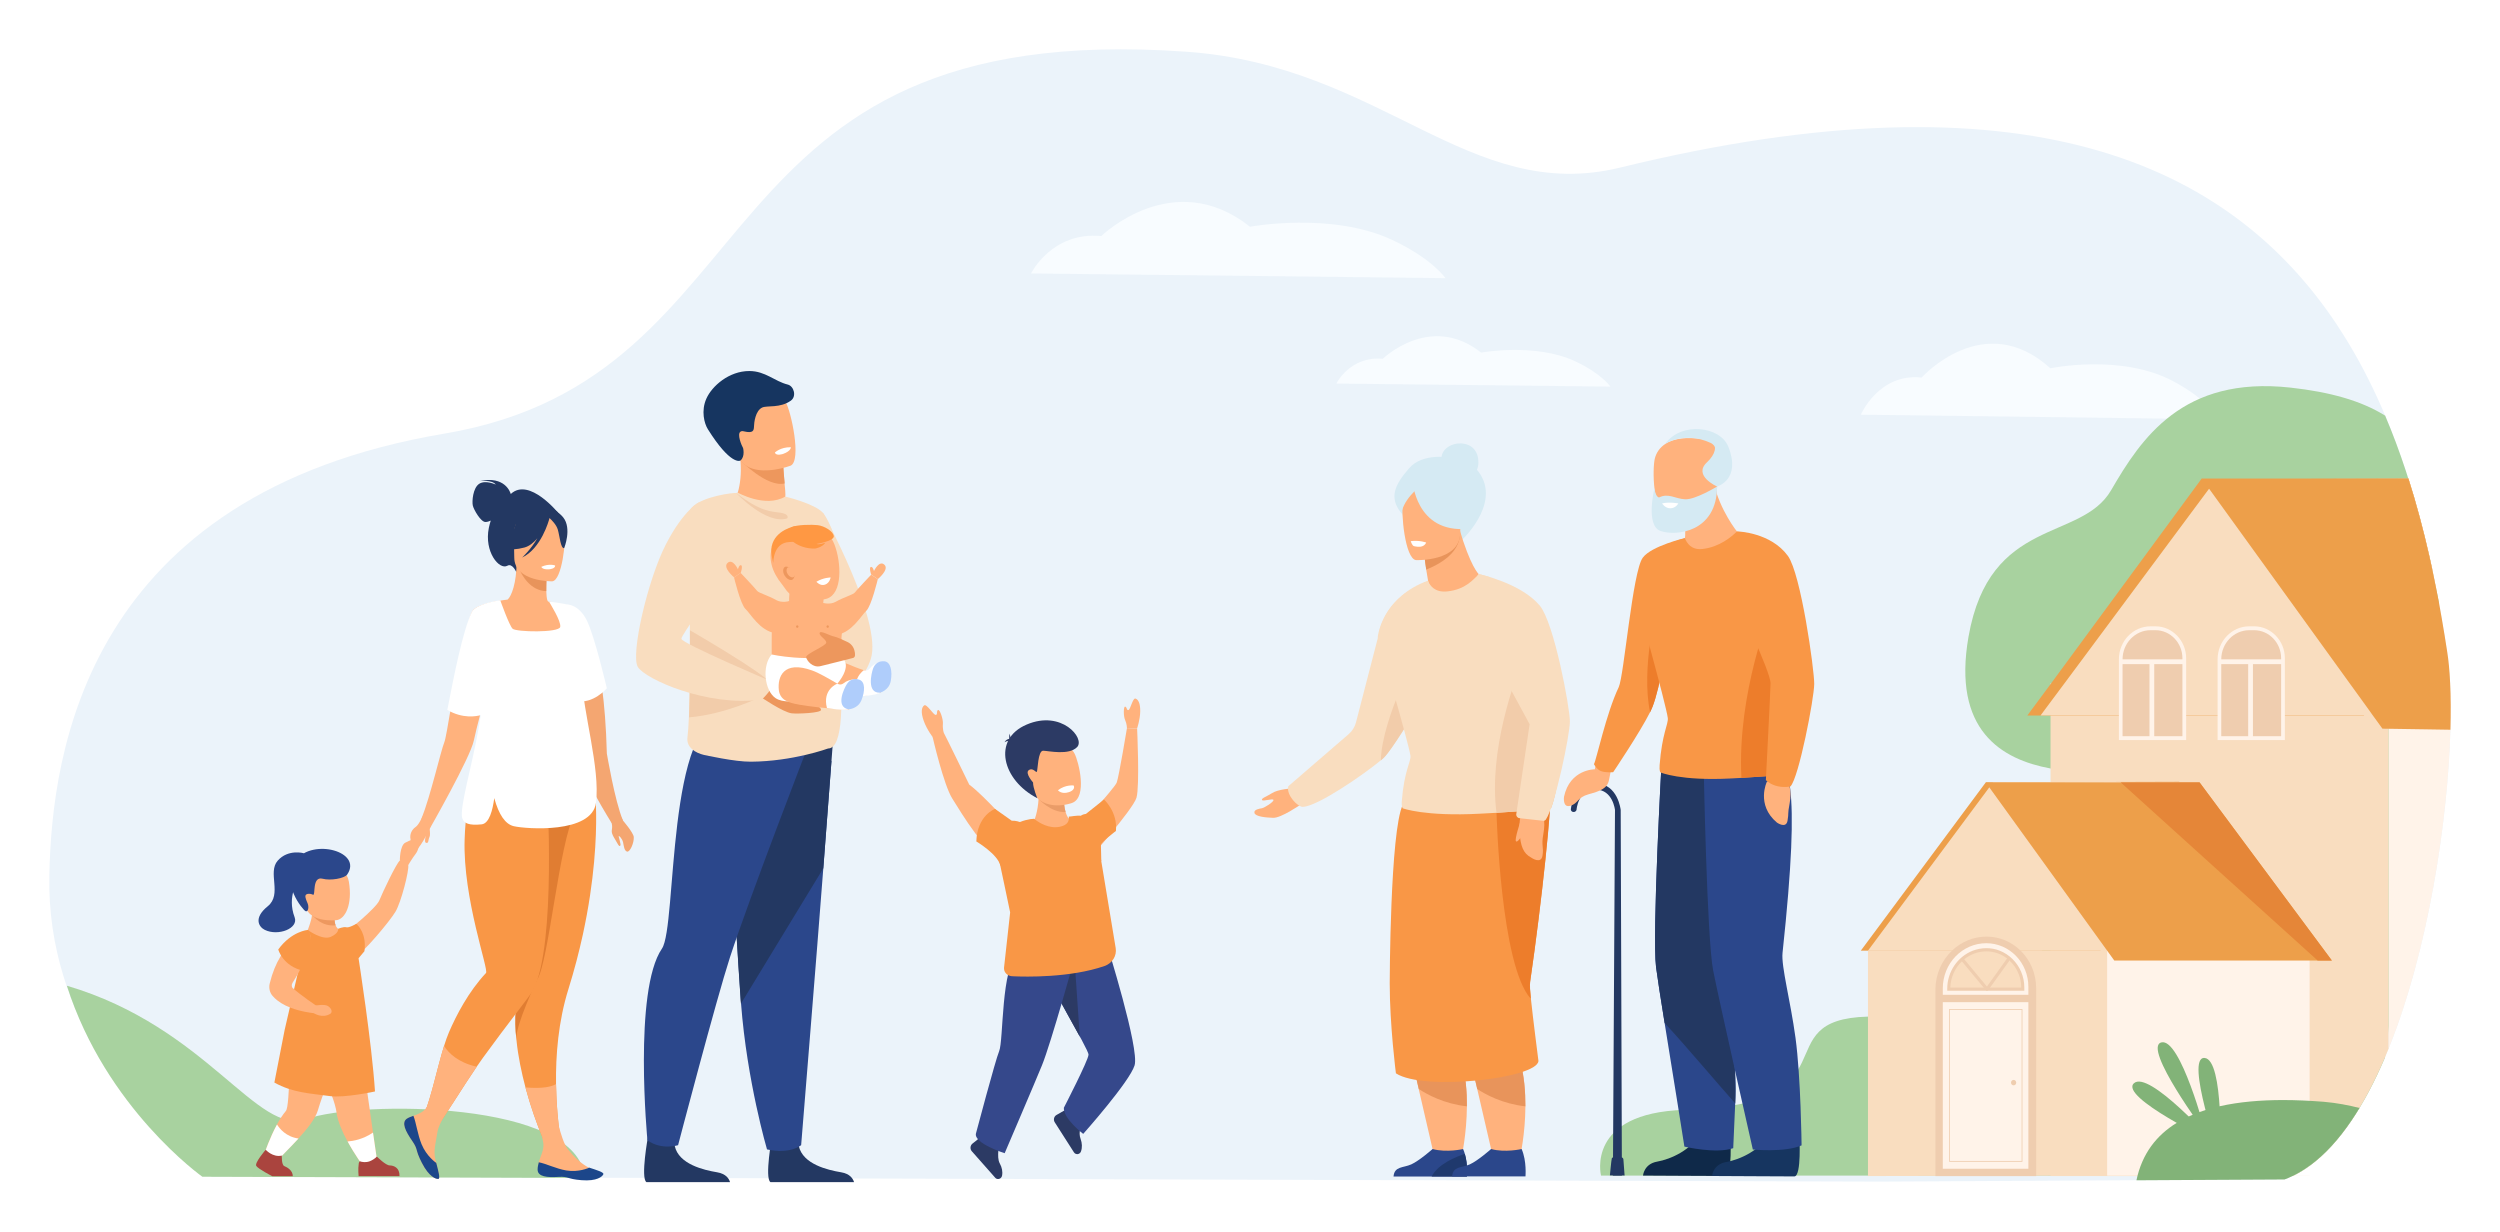 <svg width="203" height="100" viewBox="0 0 203 100" fill="none" xmlns="http://www.w3.org/2000/svg">
<g filter="url(#filter0_d)">
<path d="M198.974 57.257C198.761 64.717 197.156 75.22 193.964 83.129C193.861 83.391 193.752 83.645 193.648 83.893C193.023 85.361 192.34 86.735 191.592 87.962C191.385 88.304 191.172 88.639 190.953 88.961C189.922 90.489 188.787 91.749 187.542 92.654C187.123 92.962 186.691 93.224 186.246 93.445C186.24 93.445 186.233 93.451 186.233 93.451C186.221 93.458 186.214 93.465 186.201 93.465C186.188 93.472 186.169 93.478 186.156 93.485C185.943 93.592 185.724 93.686 185.505 93.766L173.48 93.833L156.458 93.927L152.66 93.947L110.769 93.82L50.418 93.639H50.173L17.115 93.538C17.115 93.538 8.778 87.995 5.399 78.029C5.315 77.774 5.225 77.513 5.148 77.251C4.387 74.771 3.942 72.023 4.007 69.04C4.213 59.107 6.992 38.115 36.091 33.208C63.384 28.604 56.124 -0.68 96.364 2.202C112.245 3.335 119.286 14.609 131.563 11.606C164.401 3.576 181.011 11.204 189.767 24.381L189.825 24.475C190.115 24.917 190.399 25.366 190.676 25.822C191.817 27.706 192.81 29.696 193.681 31.754C194.293 33.202 194.848 34.683 195.344 36.198C195.415 36.419 195.486 36.64 195.557 36.861C195.557 36.868 195.557 36.868 195.563 36.875C196.215 38.926 196.769 41.024 197.253 43.142C197.337 43.504 197.414 43.865 197.491 44.227C197.607 44.764 197.717 45.293 197.82 45.829C197.898 46.218 197.968 46.6 198.046 46.989C198.123 47.398 198.194 47.807 198.265 48.215C198.42 49.114 198.568 50.012 198.703 50.91C198.813 51.634 198.89 52.472 198.942 53.41C199.007 54.556 199.013 55.856 198.974 57.257Z" fill="#EBF3FA"/>
<path d="M151.099 31.673C151.099 31.673 152.557 28.281 156.038 28.657C156.038 28.657 161.093 23.006 166.49 27.906C166.49 27.906 172.222 26.693 176.471 28.958C179.302 30.466 180.237 32.048 180.237 32.048L151.099 31.673Z" fill="#F8FCFF"/>
<path d="M83.72 20.204C83.72 20.204 85.403 16.786 89.427 17.168C89.427 17.168 95.268 11.471 101.497 16.41C101.497 16.41 108.119 15.184 113.019 17.47C116.288 18.991 117.371 20.586 117.371 20.586L83.72 20.204Z" fill="#F8FCFF"/>
<path d="M108.512 29.145C108.512 29.145 109.627 26.887 112.284 27.134C112.284 27.134 116.146 23.368 120.266 26.632C120.266 26.632 124.644 25.821 127.887 27.329C130.047 28.334 130.763 29.393 130.763 29.393L108.512 29.145Z" fill="#F8FCFF"/>
<path d="M47.464 93.651L16.431 93.551C16.431 93.551 8.604 88.008 5.431 78.041C16.87 81.412 20.887 90.3 24.884 88.866C29.14 87.344 47.084 87.338 47.464 93.651Z" fill="#A8D29F"/>
<path d="M198.052 46.988C197.891 48.811 197.672 51.009 197.407 53.429C197.278 54.642 197.137 55.916 196.982 57.229C196.086 65.024 194.906 74.281 193.964 81.479C193.855 82.317 193.752 83.121 193.648 83.899C192.849 85.782 191.946 87.498 190.953 88.973C189.922 90.501 188.787 91.761 187.542 92.666C187.123 92.974 186.691 93.236 186.246 93.457H165.336H157.154H130.002C130.002 93.457 128.732 88.363 136.792 88.121C150.99 87.693 143.053 80.775 151.68 80.548C152.428 80.528 153.305 80.561 154.33 80.648C155.303 80.735 156.245 80.695 157.154 80.541C157.354 80.507 157.554 80.467 157.754 80.427C157.928 80.387 158.102 80.347 158.269 80.3C158.289 80.293 158.315 80.286 158.334 80.279C158.631 80.199 158.927 80.105 159.224 79.998C159.282 79.978 159.346 79.958 159.404 79.931C159.83 79.77 160.249 79.582 160.655 79.375C161.016 79.194 161.364 78.993 161.706 78.778C161.874 78.671 162.048 78.564 162.209 78.45C162.273 78.409 162.338 78.362 162.396 78.322C162.454 78.282 162.519 78.235 162.577 78.195C163.041 77.86 163.486 77.498 163.918 77.116C163.95 77.089 163.982 77.055 164.021 77.022C164.053 76.995 164.085 76.962 164.118 76.935C164.208 76.848 164.305 76.761 164.395 76.674C164.543 76.533 164.691 76.385 164.84 76.238C165.169 75.903 165.491 75.554 165.794 75.199C166.039 74.917 166.271 74.629 166.497 74.341C167.212 73.423 167.851 72.457 168.412 71.486C170.727 67.471 171.707 63.282 170.972 61.539C170.965 61.532 170.965 61.519 170.959 61.512C170.739 61.01 170.372 60.721 169.843 60.715C168.818 60.694 167.657 60.614 166.497 60.4C162.512 59.669 158.514 57.289 159.843 49.702C161.558 39.91 168.979 42.014 171.423 37.805C173.867 33.596 177.226 28.509 185.988 29.474C189.193 29.829 191.746 30.539 193.674 31.753C194.287 33.2 194.841 34.682 195.338 36.196C195.409 36.418 195.48 36.639 195.55 36.86C195.55 36.867 195.55 36.867 195.557 36.873C196.208 38.924 196.763 41.022 197.246 43.14C197.33 43.502 197.407 43.864 197.485 44.226C197.601 44.762 197.71 45.292 197.814 45.828C197.904 46.21 197.975 46.599 198.052 46.988Z" fill="#A8D29F"/>
<path d="M166.503 53.476V93.497H186.15C186.163 93.49 186.182 93.483 186.195 93.477C186.208 93.47 186.214 93.47 186.227 93.463H187.536V93.457H186.24C186.685 93.235 187.117 92.974 187.536 92.666C188.78 91.761 189.915 90.501 190.947 88.973C191.94 87.498 192.836 85.782 193.642 83.899C193.752 83.644 193.855 83.389 193.958 83.135V53.476H166.503Z" fill="#F9DDBF"/>
<path d="M198.974 57.257C198.761 64.716 197.156 75.219 193.964 83.129V53.476H194.255L197.407 53.429L198.948 53.409C199.006 54.555 199.013 55.856 198.974 57.257Z" fill="#FFF3E9"/>
<path d="M197.259 43.134C197.343 43.496 197.42 43.858 197.498 44.219L197.291 44.655L193.171 53.476L192.236 55.48L191.946 56.103H164.614L166.503 53.556L166.561 53.476L178.786 36.847L178.857 36.92L187.097 36.894L191.753 36.88L195.563 36.867C196.221 38.918 196.776 41.016 197.259 43.134Z" fill="#ED9F4A"/>
<path d="M197.826 45.821L194.254 53.469L193.964 54.085L193.023 56.096H165.691L166.503 55.004L167.644 53.475L179.386 37.671L179.947 36.92L187.11 36.9L191.766 36.886L195.576 36.873C196.227 38.924 196.782 41.022 197.265 43.14C197.349 43.502 197.427 43.864 197.504 44.226C197.614 44.755 197.723 45.291 197.826 45.821Z" fill="#F9DDBF"/>
<path d="M198.948 53.408C198.903 52.47 198.826 51.632 198.71 50.908C198.574 50.01 198.426 49.112 198.271 48.214C198.2 47.805 198.13 47.396 198.052 46.987C197.981 46.598 197.904 46.216 197.827 45.828C197.723 45.291 197.614 44.762 197.498 44.225C197.42 43.864 197.343 43.502 197.259 43.14C196.776 41.022 196.221 38.924 195.57 36.873C195.57 36.866 195.57 36.866 195.563 36.859H187.046H178.793L178.851 36.947L179.379 37.684L190.786 53.475L192.236 55.479L192.681 56.103L193.455 57.168L193.964 57.175L196.982 57.222L198.974 57.255C199.013 55.855 199.006 54.554 198.948 53.408Z" fill="#ED9F4A"/>
<path d="M175.021 49.012H174.628C173.286 49.012 172.203 50.138 172.203 51.532V57.933H177.368V51.452C177.368 50.104 176.317 49.012 175.021 49.012Z" fill="#EFCDAF"/>
<path d="M175.021 48.857H174.627C173.209 48.857 172.055 50.057 172.055 51.532V58.094H177.516V51.451C177.516 50.024 176.394 48.857 175.021 48.857ZM177.213 57.779H174.924V51.927H177.213V57.779ZM172.351 51.927H174.537V57.779H172.351V51.927ZM177.213 51.538H172.351C172.351 50.238 173.37 49.172 174.627 49.172H175.021C176.233 49.172 177.213 50.198 177.213 51.451V51.538Z" fill="#FFF3E9"/>
<path d="M183.035 49.012H182.642C181.301 49.012 180.218 50.138 180.218 51.532V57.933H185.382V51.452C185.376 50.104 184.325 49.012 183.035 49.012Z" fill="#EFCDAF"/>
<path d="M183.035 48.857H182.642C181.223 48.857 180.069 50.057 180.069 51.532V58.094H185.531V51.451C185.531 50.024 184.409 48.857 183.035 48.857ZM185.228 57.779H182.939V51.927H185.228V57.779ZM180.366 51.927H182.552V57.779H180.366V51.927ZM185.228 51.538H180.366C180.366 50.238 181.385 49.172 182.642 49.172H183.035C184.247 49.172 185.228 50.198 185.228 51.451V51.538Z" fill="#FFF3E9"/>
<path d="M176.961 61.478L170.559 75.192H151.099L161.242 61.532L176.961 61.478Z" fill="#ED9F4A"/>
<path d="M177.549 61.478L171.14 75.192H151.681L161.829 61.532L177.549 61.478Z" fill="#F9DDBF"/>
<path d="M171.1 75.192V93.457L151.68 93.497V75.192H171.1Z" fill="#F9DDBF"/>
<path d="M187.542 75.192V92.666C187.123 92.974 186.691 93.236 186.246 93.457H187.542V93.464H171.1V75.192H187.542Z" fill="#FFF3E9"/>
<path d="M189.348 75.996H171.681L161.242 61.532H166.503H178.606L189.348 75.996Z" fill="#ED9F4A"/>
<path d="M165.336 78.235V93.504H157.154V78.376C157.154 77.116 157.67 75.983 158.501 75.192C159.243 74.482 160.229 74.053 161.313 74.053C162.383 74.053 163.35 74.488 164.072 75.192C164.846 75.95 165.336 77.035 165.336 78.235Z" fill="#EFCDAF"/>
<path d="M189.348 75.996H188.194L172.203 61.532H178.606L189.348 75.996Z" fill="#E58638"/>
<path d="M161.287 74.589C159.333 74.589 157.754 76.231 157.754 78.262V92.9H164.704V78.141C164.711 76.177 163.176 74.589 161.287 74.589Z" fill="#FFF3E9"/>
<path d="M164.253 78.189V78.316H158.244V78.289C158.244 76.533 159.61 75.112 161.3 75.112C162.925 75.119 164.253 76.493 164.253 78.189Z" fill="#F9DDBF"/>
<path d="M164.124 76.928C163.795 76.131 163.157 75.501 162.37 75.192C162.035 75.058 161.667 74.991 161.293 74.991C160.907 74.991 160.539 75.065 160.197 75.192C158.985 75.662 158.115 76.875 158.115 78.296V78.45H164.375V78.188C164.375 77.739 164.285 77.31 164.124 76.928ZM158.366 78.188C158.392 77.35 158.753 76.593 159.301 76.064C159.359 76.003 159.424 75.95 159.494 75.896C159.991 75.494 160.616 75.253 161.293 75.253C161.925 75.253 162.506 75.467 162.976 75.829C163.041 75.883 163.112 75.936 163.17 75.997C163.499 76.298 163.756 76.68 163.924 77.109C164.053 77.444 164.124 77.806 164.124 78.188H158.366V78.188ZM163.995 76.935C163.995 76.935 163.995 76.928 163.989 76.928C163.969 76.881 163.95 76.841 163.924 76.794C163.905 76.761 163.885 76.721 163.866 76.687C163.86 76.674 163.853 76.66 163.847 76.647C163.84 76.633 163.834 76.62 163.827 76.606C163.827 76.6 163.821 76.6 163.821 76.593C163.808 76.573 163.802 76.56 163.789 76.54C163.769 76.513 163.756 76.486 163.737 76.459C163.718 76.432 163.698 76.406 163.686 76.379C163.673 76.359 163.66 76.345 163.647 76.325C163.627 76.298 163.615 76.278 163.595 76.251C163.576 76.231 163.563 76.211 163.544 76.184C163.524 76.164 163.505 76.137 163.486 76.117C163.466 76.097 163.447 76.077 163.434 76.057C163.421 76.043 163.408 76.03 163.395 76.017C163.376 75.997 163.357 75.977 163.331 75.956C163.312 75.936 163.299 75.923 163.279 75.909C163.266 75.896 163.26 75.889 163.247 75.876L163.17 75.983C163.499 76.285 163.756 76.667 163.924 77.096C163.956 77.069 163.989 77.035 164.027 77.002C164.014 76.989 164.008 76.962 163.995 76.935Z" fill="#EFCDAF"/>
<path d="M163.505 86.131C163.622 86.131 163.718 86.032 163.718 85.91C163.718 85.787 163.622 85.689 163.505 85.689C163.387 85.689 163.292 85.787 163.292 85.91C163.292 86.032 163.387 86.131 163.505 86.131Z" fill="#EFCDAF"/>
<path d="M163.253 75.876L163.176 75.99L161.596 78.188L161.409 78.443H161.287L161.068 78.188L159.301 76.057L159.217 75.956L159.404 75.789L159.494 75.889L161.338 78.108L162.976 75.822L163.054 75.722L163.253 75.876Z" fill="#EFCDAF"/>
<path d="M165.259 78.778H157.56V79.375H165.259V78.778Z" fill="#EFCDAF"/>
<path d="M158.269 79.931V92.337H164.221V79.931H158.269ZM164.156 92.27H158.334V79.998H164.156V92.27Z" fill="#EFCDAF"/>
<path d="M191.591 87.968C191.385 88.309 191.172 88.645 190.953 88.966C189.921 90.495 188.787 91.755 187.542 92.659C187.123 92.968 186.691 93.229 186.246 93.45C186.24 93.45 186.233 93.457 186.233 93.457C186.22 93.464 186.214 93.471 186.201 93.471C186.188 93.477 186.169 93.484 186.156 93.491C185.943 93.598 185.724 93.692 185.505 93.772L173.48 93.839C173.931 91.688 175.104 90.186 176.755 89.174C177.065 88.987 177.387 88.812 177.729 88.658C177.832 88.611 177.935 88.564 178.045 88.517C178.225 88.437 178.412 88.37 178.606 88.296C178.767 88.236 178.928 88.182 179.096 88.135C179.463 88.021 179.844 87.914 180.237 87.827C181.817 87.472 183.564 87.324 185.389 87.324C186.472 87.324 187.581 87.378 188.69 87.465C189.773 87.559 190.708 87.746 191.591 87.968Z" fill="#82B378"/>
<path d="M179.096 90.005C179.096 90.005 177.052 82.237 175.498 82.645C173.937 83.054 179.096 90.005 179.096 90.005Z" fill="#82B378"/>
<path d="M179.74 90.749C179.74 90.749 174.473 84.85 173.273 85.963C172.074 87.076 179.74 90.749 179.74 90.749Z" fill="#82B378"/>
<path d="M180.276 92.056C180.276 92.056 180.611 84.013 179.005 83.905C177.4 83.805 180.276 92.056 180.276 92.056Z" fill="#82B378"/>
<path d="M66.82 39.629C66.82 39.629 71.682 48.463 70.709 51.506C69.735 54.549 66.472 54.75 66.472 54.75L66.82 39.629Z" fill="#F9DDBF"/>
<path d="M69.348 93.987H62.559C62.075 93.645 62.688 90.294 62.688 90.294C62.688 90.294 64.538 89.563 64.861 91.051C65.183 92.539 67.22 93.008 68.297 93.189C69.039 93.31 69.271 93.732 69.348 93.987Z" fill="#233862"/>
<path d="M59.277 93.987H52.487C52.004 93.645 52.616 90.294 52.616 90.294C52.616 90.294 54.467 89.563 54.789 91.051C55.111 92.539 57.149 93.008 58.226 93.189C58.967 93.31 59.206 93.732 59.277 93.987Z" fill="#233862"/>
<path d="M67.517 59.79C67.517 59.79 67.214 63.744 66.853 68.503C66.363 74.964 65.054 90.984 65.054 90.984C65.054 90.984 64.19 91.748 62.281 91.332C62.281 91.332 60.656 85.802 60.173 79.495C60.166 79.395 60.16 79.288 60.147 79.18C59.696 72.759 58.993 59.233 58.993 59.233L67.517 59.79Z" fill="#2B478B"/>
<path d="M67.62 58.423C67.62 58.423 67.214 63.745 66.853 68.504L60.166 79.496C60.16 79.395 60.154 79.288 60.141 79.181C59.689 72.76 58.986 59.234 58.986 59.234L67.62 58.423Z" fill="#233862"/>
<path d="M65.673 58.422C65.673 58.422 60.824 70.963 59.277 75.722C58.174 79.107 55.06 90.99 55.06 90.99C55.06 90.99 53.706 91.419 52.571 90.588C52.571 90.588 51.41 78.45 53.751 75.025C54.995 73.208 54.06 56.15 59.09 56.003C64.125 55.862 65.673 58.422 65.673 58.422Z" fill="#2B478B"/>
<path d="M63.506 39.93C62.765 40.332 62.043 40.359 61.417 40.225C60.843 40.097 60.353 39.836 60.005 39.601C59.644 39.36 59.431 39.152 59.431 39.152C59.431 39.152 59.457 39.112 59.496 39.038C59.715 38.65 60.379 37.249 60.083 35.003C60.076 34.977 60.295 35.017 60.618 35.097C61.578 35.332 63.513 35.901 63.597 35.928H63.603C63.603 35.928 63.629 36.398 63.706 37.249C63.713 37.322 63.719 37.403 63.726 37.483C63.739 37.584 63.745 37.691 63.758 37.798C63.855 38.683 63.506 39.93 63.506 39.93Z" fill="#FFB27D"/>
<path d="M63.713 37.256C62.275 37.598 60.134 35.393 60.134 35.393C60.289 35.272 60.456 35.178 60.624 35.105C61.585 35.339 63.519 35.909 63.603 35.936H63.609C63.609 35.936 63.629 36.411 63.713 37.256Z" fill="#ED975D"/>
<path d="M68.278 56.312C68.174 57.753 67.878 58.778 67.24 58.778C67.24 58.778 64.39 59.824 60.985 59.85C60.321 59.857 59.38 59.723 58.593 59.582C57.794 59.442 57.162 59.301 57.162 59.301C56.478 59.14 55.724 58.698 55.821 57.887C55.872 57.458 55.911 56.901 55.937 56.258C55.937 56.218 55.943 56.178 55.943 56.131C56.02 54.254 56.008 51.66 56.014 49.187C56.02 47.665 56.033 46.184 56.085 44.937C56.085 44.937 55.414 40.031 56.156 39.227C57.033 38.288 59.599 37.993 59.76 38.033C59.805 38.02 59.857 38.013 59.908 38C59.908 38 62.139 39.267 63.764 38.322C63.764 38.322 66.131 38.885 66.814 39.629C67.053 39.883 67.987 41.472 68.013 43.208C68.046 45.634 67.955 48.382 67.955 48.382C67.981 48.778 68.02 49.281 68.065 49.864C68.11 50.48 68.168 51.177 68.207 51.908C68.226 52.277 68.252 52.645 68.265 53.02C68.329 54.173 68.349 55.34 68.278 56.312Z" fill="#F9DDBF"/>
<path d="M59.779 38.033C59.779 38.033 62.197 40.627 63.925 40.098C63.925 40.098 64.158 39.749 63.377 39.635C62.604 39.521 61.766 39.568 59.779 38.033Z" fill="#F2CCAA"/>
<path d="M64.196 35.814C64.196 35.814 63.603 36.036 62.855 36.143C61.753 36.297 60.308 36.203 59.85 34.822C59.083 32.49 58.103 31.096 60.36 30.144C61.566 29.635 62.339 29.608 62.862 29.802C63.319 29.97 63.584 30.305 63.79 30.64C64.228 31.351 65.112 35.406 64.196 35.814Z" fill="#FFB27D"/>
<path d="M63.964 29.226C64.474 29.354 64.699 30.191 64.216 30.533C63.345 31.157 62.288 30.909 61.894 31.09C61.333 31.351 61.23 32.323 61.224 32.638C61.211 32.946 61.172 33.208 60.411 33.027C60.289 32.993 60.199 33.007 60.134 33.047C59.818 33.241 60.224 34.186 60.34 34.387C60.34 34.387 60.515 35.064 60.128 35.393C60.083 35.433 59.315 35.781 57.478 32.852C57.188 32.39 56.91 31.358 57.362 30.359C57.806 29.36 59.186 28.127 60.843 28.127C62.152 28.127 62.887 28.958 63.964 29.226Z" fill="#163560"/>
<path d="M64.216 34.314C64.216 34.314 64.261 34.615 63.59 34.857C63.59 34.857 63.023 35.058 62.92 34.749C62.92 34.749 63.364 34.3 64.216 34.314Z" fill="white"/>
<path d="M61.772 54.596C61.772 54.596 63.59 55.843 64.293 55.923C64.77 55.977 66.659 55.896 66.666 55.648C66.679 55.3 65.512 54.931 65.209 54.79C64.906 54.65 64.667 54.489 64.673 54.355C64.673 54.221 65.84 54.67 65.718 54.375C65.589 54.08 64.512 53.564 64.254 53.517C63.996 53.47 63.152 53.765 62.829 53.604C62.501 53.436 61.772 54.596 61.772 54.596Z" fill="#ED975D"/>
<path d="M62.571 53.496C62.816 53.965 61.772 54.589 61.772 54.589C61.772 54.589 58.896 56.01 55.95 56.251C55.95 56.211 55.956 56.17 55.956 56.124C56.033 54.247 56.02 51.653 56.027 49.18C56.027 49.186 62.172 52.719 62.571 53.496Z" fill="#F2CCAA"/>
<path d="M56.801 38.77C56.801 38.77 55.556 39.32 54.073 42.196C52.59 45.071 51.191 51.164 51.791 52.156C52.39 53.148 57.446 55.413 61.856 54.81C61.856 54.81 62.952 53.778 62.726 53.376C62.726 53.376 55.337 50.245 55.331 49.87C55.324 49.495 57.968 46.271 58.116 44.662C58.271 43.053 56.801 38.77 56.801 38.77Z" fill="#F9DDBF"/>
<path d="M64.112 46.05C64.112 46.05 64.022 47.035 64.112 47.29C64.203 47.544 66.717 47.605 66.782 47.364C66.846 47.122 66.943 46.398 66.782 46.271C66.621 46.137 64.112 46.05 64.112 46.05Z" fill="#FFB27D"/>
<path d="M65.776 55.199H65.209C63.809 55.199 62.662 54.006 62.662 52.551V50.011C62.662 48.556 62.694 47.263 64.196 46.78L66.846 46.988C69.135 47.645 68.323 48.556 68.323 50.011V52.551C68.323 54.006 67.175 55.199 65.776 55.199Z" fill="#FFB27D"/>
<path d="M66.782 46.955C66.782 46.955 67.407 47.123 67.852 46.868C68.497 46.5 69.264 46.292 69.4 46.124C69.625 45.836 70.741 44.663 70.741 44.663L71.276 45.032C71.276 45.032 70.76 47.203 70.347 47.592C69.928 47.981 69.187 49.355 67.929 49.556C67.272 49.65 66.782 46.955 66.782 46.955Z" fill="#FFB27D"/>
<path d="M70.741 44.656C70.741 44.656 70.547 44.107 70.708 44.04C70.87 43.973 70.966 44.368 70.966 44.368C70.966 44.368 71.385 43.463 71.811 43.852C72.237 44.241 71.276 45.025 71.276 45.025L70.741 44.656Z" fill="#FFB27D"/>
<path d="M64.099 46.814C64.099 46.814 63.474 46.981 63.029 46.727C62.384 46.358 61.617 46.15 61.482 45.983C61.256 45.694 60.141 44.522 60.141 44.522L59.605 44.89C59.605 44.89 60.121 47.062 60.534 47.45C60.953 47.839 61.694 49.213 62.952 49.414C63.609 49.508 64.099 46.814 64.099 46.814Z" fill="#FFB27D"/>
<path d="M60.147 44.515C60.147 44.515 60.34 43.965 60.179 43.898C60.018 43.831 59.921 44.226 59.921 44.226C59.921 44.226 59.502 43.322 59.077 43.71C58.651 44.099 59.612 44.883 59.612 44.883L60.147 44.515Z" fill="#FFB27D"/>
<path d="M67.878 51.506C67.878 51.506 69.361 52.183 70.141 52.417C70.87 52.639 71.772 53.175 71.792 53.255C71.811 53.342 71.817 54.093 71.45 54.24C71.082 54.388 67.072 54.984 66.479 54.743C66.472 54.75 66.898 51.761 67.878 51.506Z" fill="#FFB27D"/>
<path d="M71.734 51.7C71.734 51.7 71.024 51.754 70.612 52.29C70.612 52.29 70.444 52.525 70.141 52.424C70.141 52.424 69.032 53.161 69.735 54.556C69.735 54.556 71.231 54.455 71.444 54.247C71.663 54.039 71.734 51.7 71.734 51.7Z" fill="white"/>
<path d="M71.45 54.247C71.45 54.247 72.198 54.066 72.333 53.282C72.469 52.505 72.327 51.767 71.837 51.7C71.347 51.633 71.031 51.915 70.895 52.283C70.76 52.659 70.36 54.288 71.45 54.247Z" fill="#AFCDFB"/>
<path d="M65.692 40.795C65.692 40.795 67.188 40.728 67.755 42.203C68.323 43.678 68.439 46.218 67.117 46.62C66.214 46.895 65.247 46.7 64.377 46.352C63.919 46.171 63.764 45.769 63.5 45.447C61.81 43.403 62.359 40.976 65.692 40.795Z" fill="#FFB27D"/>
<path d="M62.662 51.144C62.662 51.144 65.595 51.8 68.316 51.144C68.316 51.144 68.626 51.693 68.665 51.861C68.748 52.209 68.594 52.786 67.994 53.516C67.104 54.589 64.061 55.393 62.997 54.703C62.062 54.099 61.856 52.048 62.662 51.144Z" fill="white"/>
<path d="M65.95 52.444C66.498 52.638 67.285 53.101 68 53.516C68.665 53.898 69.432 54.629 69.432 54.716C69.432 54.803 69.284 55.541 68.89 55.601C68.497 55.661 64.46 55.319 63.932 54.944C63.932 54.944 63.319 54.763 63.242 54.039C63.119 52.973 63.616 51.599 65.95 52.444Z" fill="#FFB27D"/>
<path d="M69.703 53.175C69.703 53.175 69 53.061 68.484 53.49C68.484 53.49 68.271 53.678 67.994 53.51C67.994 53.51 66.749 53.972 67.149 55.494C67.149 55.494 68.632 55.742 68.884 55.588C69.135 55.44 69.703 53.175 69.703 53.175Z" fill="white"/>
<path d="M68.884 55.594C68.884 55.594 69.651 55.587 69.948 54.856C70.244 54.126 70.264 53.375 69.799 53.201C69.335 53.027 68.968 53.221 68.761 53.556C68.548 53.885 67.82 55.379 68.884 55.594Z" fill="#AFCDFB"/>
<path d="M66.292 45.239C66.292 45.239 66.595 45.608 66.988 45.474C67.381 45.34 67.446 44.891 67.446 44.891C67.446 44.891 66.866 44.891 66.292 45.239Z" fill="white"/>
<path d="M64.396 44.294C64.396 44.294 63.816 43.764 63.635 44.146C63.448 44.528 63.874 45.091 64.216 45.098C64.551 45.111 64.622 44.468 64.396 44.294Z" fill="#ED975D"/>
<path d="M64.48 44.274C64.48 44.274 64.035 43.871 63.9 44.16C63.758 44.455 64.08 44.884 64.344 44.884C64.603 44.897 64.654 44.408 64.48 44.274Z" fill="#FFB27D"/>
<path d="M63.958 41.566C63.958 41.566 64.673 42.578 66.182 42.544C66.182 42.544 66.775 42.457 67.027 42.055C67.027 42.055 66.55 42.256 66.298 42.169C66.298 42.169 67.717 41.941 67.704 41.546C67.684 41.15 66.943 40.708 66.395 40.641C65.963 40.587 64.654 40.594 64.254 40.822C63.861 41.05 63.848 41.439 63.958 41.566Z" fill="#FF9843"/>
<path d="M64.596 40.715C64.596 40.715 62.952 40.99 62.662 42.357C62.545 42.907 62.791 43.704 62.791 43.704C62.791 43.704 62.758 42.082 64.074 42.015C65.028 41.968 65.66 41.868 65.66 41.868L64.596 40.715Z" fill="#FF9843"/>
<path d="M64.738 48.979C64.791 48.979 64.835 48.934 64.835 48.879C64.835 48.823 64.791 48.778 64.738 48.778C64.684 48.778 64.641 48.823 64.641 48.879C64.641 48.934 64.684 48.979 64.738 48.979Z" fill="#ED975D"/>
<path d="M67.207 48.979C67.261 48.979 67.304 48.934 67.304 48.879C67.304 48.823 67.261 48.778 67.207 48.778C67.154 48.778 67.111 48.823 67.111 48.879C67.111 48.934 67.154 48.979 67.207 48.979Z" fill="#ED975D"/>
<path d="M69.38 50.822C69.303 50.513 69.097 50.265 68.819 50.131C68.465 49.964 67.968 49.736 67.743 49.689C67.375 49.622 66.614 49.159 66.556 49.394C66.492 49.635 67.091 49.91 67.091 50.178C67.091 50.446 65.415 51.09 65.46 51.364C65.505 51.639 65.982 52.256 66.633 52.088C67.285 51.921 68.897 51.532 69.271 51.425C69.471 51.378 69.451 51.09 69.38 50.822Z" fill="#ED975D"/>
<path d="M87.808 89.429C87.808 89.429 87.537 89.925 87.744 90.475C87.873 90.823 87.885 91.185 87.776 91.493C87.686 91.755 87.35 91.795 87.202 91.567L85.648 89.134C85.513 88.926 85.584 88.645 85.796 88.531C85.983 88.43 86.196 88.31 86.357 88.209C86.706 87.995 87.202 88.156 87.202 88.156L87.808 89.429Z" fill="#2C3A64"/>
<path d="M92.128 84.509C91.716 85.85 87.956 90.072 87.956 90.072C87.956 90.072 86.344 88.846 86.383 87.954C86.383 87.954 88.363 84.12 88.388 83.644C88.395 83.531 88.169 83.075 87.828 82.431C87.782 82.344 87.731 82.25 87.679 82.163C87.086 81.064 86.228 79.563 85.558 78.309C85.545 78.282 85.526 78.249 85.513 78.222C84.913 77.096 84.475 76.184 84.539 75.99C84.713 75.42 89.871 74.656 89.871 74.656C89.871 74.656 92.541 83.169 92.128 84.509Z" fill="#35488B"/>
<path d="M87.679 82.171C87.086 81.071 86.228 79.57 85.558 78.317C85.545 78.29 85.526 78.256 85.513 78.23V76.889L87.299 76.607L87.679 82.171Z" fill="#2C3A64"/>
<path d="M81.173 90.743C81.173 90.743 80.89 91.963 81.18 92.466C81.36 92.787 81.431 93.142 81.367 93.464C81.315 93.732 80.986 93.833 80.812 93.632L78.91 91.48C78.749 91.299 78.775 91.011 78.968 90.857C79.136 90.73 79.329 90.575 79.471 90.448C79.781 90.18 80.296 90.26 80.296 90.26L81.173 90.743Z" fill="#2C3A64"/>
<path d="M87.35 75.454C87.35 75.454 85.351 82.693 84.603 84.516C84.088 85.783 81.579 91.641 81.579 91.641C81.579 91.641 79.078 90.85 79.245 90.046C79.245 90.046 80.838 84.04 81.128 83.363C81.502 82.485 81.263 76.486 82.676 75.407C84.088 74.321 87.35 75.454 87.35 75.454Z" fill="#35488B"/>
<path d="M87.337 65.461C87.337 65.461 90.503 62.002 90.677 61.547C90.851 61.091 91.509 57.123 91.509 57.123L92.334 57.157C92.334 57.157 92.554 61.835 92.283 62.773C92.012 63.712 88.298 67.921 88.298 67.921L87.337 65.461Z" fill="#FFB27D"/>
<path d="M86.751 64.442C86.654 64.288 86.577 64.114 86.525 63.94C86.403 63.537 86.383 63.102 86.396 62.78C86.409 62.478 86.441 62.277 86.441 62.277L84.262 61.346C84.346 61.909 84.359 62.425 84.333 62.874C84.268 63.933 83.991 64.603 83.991 64.603L84.03 64.704C83.785 64.751 83.527 64.804 83.256 64.871L86.074 66.42L87.705 64.657C87.698 64.65 87.466 64.489 86.751 64.442Z" fill="#FFB27D"/>
<path d="M86.525 63.939C85.332 64.006 84.326 62.866 84.326 62.866L86.396 62.779C86.383 63.101 86.403 63.537 86.525 63.939Z" fill="#EA9C68"/>
<path d="M82.553 65.588C82.553 65.588 79.929 62.605 78.704 61.713C78.704 61.713 76.808 57.812 76.66 57.551C76.512 57.296 75.731 57.853 75.731 57.853C75.731 57.853 76.621 61.727 77.324 62.84C78.027 63.952 80.232 67.692 81.58 67.726C82.927 67.766 82.553 65.588 82.553 65.588Z" fill="#FFB27D"/>
<path d="M87.047 63.202C87.047 63.202 84.726 64.06 83.752 62.17C82.701 60.132 83.546 58.504 84.346 58.336C85.932 57.987 86.918 58.544 87.254 59.194C87.589 59.837 88.324 62.739 87.047 63.202Z" fill="#FFB27D"/>
<path d="M85.906 62.169C85.906 62.169 86.177 62.525 86.789 62.324C86.789 62.324 87.35 62.169 87.183 61.781C87.183 61.781 86.512 61.694 85.906 62.169Z" fill="white"/>
<path d="M84.23 62.813C84.23 62.813 83.882 61.989 83.882 61.533C83.882 61.533 83.198 60.769 83.54 60.534C83.882 60.3 84.12 60.769 84.191 60.668C84.269 60.568 84.269 58.946 84.707 58.959C85.152 58.972 86.809 59.355 87.467 58.657C88.124 57.96 86.203 55.621 83.366 56.834C80.529 58.041 81.393 61.359 84.23 62.813Z" fill="#2C3A64"/>
<path d="M82.037 58.275C82.037 58.275 81.87 57.88 81.992 57.571C81.992 57.571 82.031 57.974 82.198 58.141C82.36 58.302 82.037 58.275 82.037 58.275Z" fill="#2C3A64"/>
<path d="M82.076 57.981C82.076 57.981 81.709 57.967 81.567 58.276C81.567 58.276 81.805 58.074 82.076 58.242V57.981Z" fill="#2C3A64"/>
<path d="M89.691 76.439C86.892 77.41 83.224 77.317 82.315 77.276C82.179 77.27 82.108 77.263 82.108 77.263C81.786 77.216 81.554 76.975 81.528 76.68C81.528 76.64 81.528 76.606 81.528 76.566L82.024 72.089L81.567 69.904L81.302 68.657L80.703 65.808C81.876 65.118 82.966 64.716 83.972 64.488C84.391 64.83 85.203 65.312 86.061 65.131C86.699 64.997 86.822 64.669 86.783 64.32C88.15 64.414 88.891 64.709 88.891 64.709L90.594 74.984C90.697 75.608 90.323 76.218 89.691 76.439Z" fill="#F99746"/>
<path d="M79.278 66.325C79.278 66.325 81.038 67.37 81.231 68.302C81.231 68.302 83.669 66.278 83.978 64.488C83.978 64.488 83.456 64.488 82.817 64.749C82.817 64.749 82.489 64.622 82.153 64.642L80.799 63.684C80.793 63.677 79.342 64.207 79.278 66.325Z" fill="#F99746"/>
<path d="M86.789 64.321C86.789 64.321 87.499 64.193 87.763 64.24C87.763 64.24 87.885 64.126 88.182 64.086L89.646 62.92C89.646 62.92 90.768 63.925 90.613 65.474C90.613 65.474 89.394 66.399 89.394 66.6C89.394 66.801 89.426 67.94 89.426 67.94L86.789 64.321Z" fill="#F99746"/>
<path d="M91.509 57.116C91.509 57.116 91.496 56.747 91.354 56.452C91.219 56.151 91.219 55.346 91.367 55.38C91.516 55.413 91.477 55.708 91.632 55.655C91.793 55.608 91.98 54.656 92.199 54.723C92.418 54.79 92.599 55.092 92.586 55.775C92.573 56.459 92.328 57.156 92.328 57.156L91.509 57.116Z" fill="#FFB27D"/>
<path d="M76.641 57.551C76.641 57.551 76.525 57.156 76.563 56.787C76.602 56.419 76.312 55.561 76.163 55.655C76.015 55.748 76.163 56.043 75.976 56.05C75.79 56.057 75.248 55.118 75.041 55.279C74.835 55.434 74.751 55.822 75.009 56.539C75.267 57.263 75.777 57.907 75.777 57.907L76.641 57.551Z" fill="#FFB27D"/>
<path d="M104.927 62.009C104.927 62.009 103.766 62.089 103.296 62.398C102.825 62.699 102.393 62.82 102.477 62.961C102.561 63.101 103.386 62.8 103.405 62.961C103.425 63.121 102.677 63.591 102.464 63.631C102.258 63.664 101.78 63.738 101.864 64.02C101.948 64.301 102.748 64.388 103.386 64.408C104.024 64.428 105.578 63.356 105.578 63.356L104.927 62.009Z" fill="#FFB27D"/>
<path d="M105.772 63.517C106.945 63.517 110.82 60.83 112.123 59.737C112.265 59.616 112.374 59.523 112.445 59.442C112.929 58.926 114.605 56.392 115.792 54.134C116.475 52.833 116.997 51.627 117.042 50.943C117.191 48.524 115.966 45.145 115.966 45.145C112.348 46.453 111.968 49.462 111.968 49.462L110.111 56.641C110.014 57.023 109.802 57.364 109.511 57.612L104.605 61.848C104.437 62.586 105.385 63.517 105.772 63.517Z" fill="#F9DDBF"/>
<path d="M112.123 59.743C112.265 59.622 112.374 59.529 112.445 59.448C112.929 58.932 114.605 56.398 115.791 54.14C115.946 52.772 115.837 51.492 115.301 50.601C115.295 50.601 112.219 56.231 112.123 59.743Z" fill="#F2CCAA"/>
<path d="M114.205 82.11L114.818 84.778L115.198 86.427L116.468 91.923C116.468 91.923 117.552 92.272 118.68 91.923C118.68 91.923 119.099 90.107 119.112 87.834C119.119 86.648 119.015 85.341 118.68 84.101C118.545 83.598 118.371 83.109 118.151 82.64C116.365 78.846 114.205 82.11 114.205 82.11Z" fill="#FFB27D"/>
<path d="M113.154 93.532H119.112C119.112 93.532 119.209 92.593 118.944 91.695C118.906 91.561 118.861 91.427 118.803 91.3C118.803 91.3 117.474 91.615 116.327 91.3C116.327 91.3 115.25 92.252 114.599 92.546C113.947 92.841 113.225 92.687 113.154 93.532Z" fill="#2B478B"/>
<path d="M114.824 84.777L115.205 86.426C115.85 86.855 117.249 87.632 119.112 87.834C119.119 86.647 119.015 85.34 118.68 84.1C118.132 83.812 117.578 83.658 117.1 83.745C115.92 83.966 115.218 84.415 114.824 84.777Z" fill="#E8945B"/>
<path d="M116.249 93.532H119.112C119.112 93.532 119.209 92.594 118.944 91.695C118.229 91.93 116.765 92.513 116.249 93.532Z" fill="#1F396D"/>
<path d="M118.957 82.11L119.57 84.778L119.95 86.427L121.221 91.923C121.221 91.923 122.304 92.272 123.432 91.923C123.432 91.923 123.851 90.107 123.864 87.834C123.871 86.648 123.767 85.341 123.432 84.101C123.297 83.598 123.123 83.109 122.903 82.64C121.117 78.846 118.957 82.11 118.957 82.11Z" fill="#FFB27D"/>
<path d="M123.555 91.3C123.555 91.3 122.226 91.615 121.079 91.3C121.079 91.3 120.002 92.252 119.351 92.546C118.699 92.841 117.977 92.68 117.913 93.525H123.87C123.864 93.532 123.987 92.292 123.555 91.3Z" fill="#2B478B"/>
<path d="M119.57 84.777L119.95 86.426C120.595 86.855 121.994 87.632 123.858 87.834C123.864 86.647 123.761 85.34 123.426 84.1C122.878 83.812 122.323 83.658 121.846 83.745C120.666 83.966 119.963 84.415 119.57 84.777Z" fill="#E8945B"/>
<path d="M113.348 85.153C115.572 86.621 124.844 85.569 124.922 84.148C124.922 84.148 124.464 80.589 124.309 79.094C124.245 78.477 124.212 77.981 124.251 77.72C125.218 71.084 126.024 63.276 125.927 61.781C125.914 61.573 125.902 61.459 125.902 61.459C125.902 61.459 125.205 61.399 124.148 61.359C121.072 61.231 114.927 61.252 113.909 63.343C112.871 65.474 112.845 77.847 112.845 77.847C112.845 81.259 113.348 85.153 113.348 85.153Z" fill="#F99746"/>
<path d="M124.303 79.1C124.238 78.484 124.206 77.988 124.245 77.726C125.212 71.091 126.018 63.282 125.921 61.788C125.908 61.58 125.895 61.466 125.895 61.466C125.895 61.466 125.199 61.406 124.141 61.365C122.549 62.337 121.517 63.999 121.517 63.999C121.517 63.999 121.839 76.413 124.303 79.1Z" fill="#ED7D2B"/>
<path d="M120.047 35.547C120.047 34.682 119.57 34.059 118.648 34.005C117.971 33.959 117.042 34.388 117.042 35.252C117.042 36.117 117.713 37.115 118.545 37.115C119.376 37.109 120.047 36.405 120.047 35.547Z" fill="#D5EAF3"/>
<path d="M118.77 41.781C118.77 41.781 122.381 38.396 119.602 35.802C119.331 35.547 119.002 35.373 118.648 35.292C117.674 35.071 115.514 34.763 114.425 36.016C113.245 37.37 112.78 38.396 113.76 39.629C114.741 40.862 118.77 41.781 118.77 41.781Z" fill="#D5EAF3"/>
<path d="M123.484 64.181C123.484 64.181 123.322 64.831 123.387 65.609C123.477 66.695 123.671 67.291 124.348 67.646C124.348 67.646 125.134 68.203 125.25 67.479C125.373 66.755 125.134 66.728 125.321 65.709C125.508 64.69 125.366 63.92 124.805 63.464L123.484 64.181Z" fill="#FFB27D"/>
<path d="M115.508 41.747C115.508 41.747 115.559 42.303 115.65 43.061C115.695 43.43 115.746 43.845 115.811 44.261C115.856 44.562 115.907 44.864 115.959 45.159L117.191 49.482L120.079 44.623C120.079 44.623 119.402 44.039 118.48 40.876C118.474 40.842 118.467 40.822 118.467 40.822L115.508 41.747Z" fill="#FFB27D"/>
<path d="M113.825 63.061C113.786 63.544 113.909 63.637 113.909 63.637C113.909 63.637 115.688 64.308 120.157 64.073C120.64 64.046 121.098 64.019 121.524 63.999C124.406 63.825 125.947 63.637 125.947 63.637C125.947 63.637 128.307 57.974 123.871 51.003C123.368 50.212 122.781 49.408 122.091 48.597C121.375 47.745 121.214 46.606 120.943 45.527C120.866 45.219 121.092 45.152 120.975 44.857C120.975 44.857 120.17 44.622 120.086 44.622C119.628 45.044 119.022 45.862 117.519 46.023C116.501 46.13 116.107 45.54 115.959 45.178C115.572 45.326 115.172 45.574 114.844 45.741C112.123 47.102 111.871 49.736 111.871 49.736C111.871 49.736 114.373 58.289 114.528 59.361C114.592 59.824 114.018 60.561 113.825 63.061Z" fill="#F9DDBF"/>
<path d="M115.65 43.054C115.695 43.422 115.746 43.838 115.811 44.254C118.97 42.973 118.564 41.191 118.48 40.855C118.474 40.822 118.467 40.802 118.467 40.802C118.467 40.802 116.849 42.008 115.65 43.054Z" fill="#E8945B"/>
<path d="M114.992 43.483C114.992 43.483 118.525 43.604 118.564 41.311C118.603 39.019 119.08 37.498 116.83 37.323C114.573 37.149 114.121 38.02 113.928 38.778C113.741 39.542 114.076 43.396 114.992 43.483Z" fill="#FFB27D"/>
<path d="M114.689 36.982C114.689 36.982 114.908 41.345 119.222 40.936C119.215 40.936 119.125 35.098 114.689 36.982Z" fill="#D5EAF3"/>
<path d="M115.508 37.363C115.508 37.363 114.231 38.174 113.831 39.475C113.838 39.468 112.413 37.41 115.508 37.363Z" fill="#D5EAF3"/>
<path d="M121.517 63.999C124.399 63.825 125.94 63.637 125.94 63.637C125.94 63.637 128.3 57.974 123.864 51.003C122.968 53.175 120.853 58.986 121.517 63.999Z" fill="#F2CCAA"/>
<path d="M120.086 44.615C120.086 44.615 123.503 45.346 125.031 47.176C126.198 48.583 127.475 55.453 127.475 56.586C127.475 57.672 126.276 63.436 125.528 64.542C125.476 64.616 125.386 64.663 125.302 64.649L123.374 64.435C123.213 64.415 123.097 64.261 123.123 64.1L124.206 56.807L120.408 49.803C120.402 49.81 118.164 47.055 120.086 44.615Z" fill="#F9DDBF"/>
<path d="M123.471 64.656C123.471 64.656 122.961 66.171 123.097 66.312C123.232 66.453 123.587 65.836 123.587 65.836L123.471 64.656Z" fill="#FFB27D"/>
<path d="M114.553 41.941C114.553 41.941 114.657 42.317 114.824 42.35C114.992 42.384 115.263 42.444 115.501 42.35C115.74 42.256 115.804 42.055 115.804 42.055C115.804 42.055 115.276 41.847 114.553 41.941Z" fill="white"/>
<path d="M50.585 64.628L49.65 64.809C49.65 64.809 47.097 60.721 47.026 59.474C46.955 58.281 44.66 53.073 47.348 49.822C47.471 49.675 47.6 49.534 47.742 49.393C47.748 49.387 47.755 49.38 47.755 49.38C47.755 49.38 47.761 49.387 47.767 49.4C47.819 49.494 48.038 49.896 48.283 50.781C48.677 52.168 49.16 54.742 49.276 59.193C49.283 59.199 49.908 63.006 50.585 64.628Z" fill="#F4A671"/>
<path d="M50.585 64.629C50.585 64.629 51.436 65.614 51.462 65.969C51.494 66.445 51.146 67.223 50.914 67.149C50.682 67.075 50.656 66.686 50.592 66.391C50.527 66.097 50.224 65.782 50.237 65.916C50.256 66.05 50.43 66.573 50.379 66.653C50.321 66.733 50.256 66.72 50.127 66.472C49.973 66.17 49.631 65.748 49.676 65.44C49.721 65.105 49.728 65.038 49.612 64.635C49.489 64.233 49.289 63.751 49.289 63.751L50.011 63.59L50.585 64.629Z" fill="#F4A671"/>
<path d="M30.597 92.083L29.482 92.679C29.482 92.679 28.817 91.774 28.224 90.688C27.805 89.924 27.425 89.073 27.334 88.369C27.109 86.667 25.374 83.872 25.555 83.396C25.735 82.92 29.172 82.096 29.172 82.096C29.172 82.096 29.843 86.875 30.287 89.965C30.416 90.876 30.526 91.633 30.597 92.083Z" fill="#FFB27D"/>
<path d="M30.597 92.082L29.482 92.678C29.482 92.678 28.817 91.774 28.224 90.688C28.689 90.654 29.494 90.507 30.288 89.964C30.416 90.875 30.526 91.633 30.597 92.082Z" fill="white"/>
<path d="M28.069 83.195C28.069 83.195 26.664 85.259 25.813 88.155C25.613 88.838 24.929 89.69 24.239 90.44C23.569 91.171 22.892 91.814 22.64 92.136L21.506 91.566C21.506 91.566 21.905 90.38 22.492 89.301C22.711 88.899 22.956 88.517 23.214 88.208C23.575 87.786 23.459 82.484 23.814 82.136C24.181 81.794 28.069 83.195 28.069 83.195Z" fill="#FFB27D"/>
<path d="M27.786 75.561L24.884 73.744C24.897 73.738 24.962 73.644 25.174 72.994C25.265 72.719 25.316 72.471 25.342 72.283C25.342 72.263 25.349 72.243 25.349 72.23C25.381 71.955 25.355 71.794 25.355 71.794L25.993 72.035L27.167 72.478C27.154 72.786 27.193 73.007 27.257 73.155C27.412 73.516 27.695 73.523 27.702 73.523L27.786 75.561Z" fill="#FFB27D"/>
<path d="M27.257 73.141C26.122 73.241 25.484 72.47 25.342 72.276C25.323 72.249 25.31 72.229 25.31 72.229C25.31 72.229 25.323 72.222 25.349 72.216C25.439 72.189 25.69 72.109 25.993 72.015L27.167 72.457C27.154 72.772 27.193 72.993 27.257 73.141Z" fill="#ED985F"/>
<path d="M27.315 72.719C27.315 72.719 24.794 73.007 24.742 71.231C24.691 69.455 24.317 68.644 26.064 68.49C27.811 68.329 28.224 68.986 28.327 69.589C28.643 71.459 28.024 72.638 27.315 72.719Z" fill="#FFB27D"/>
<path d="M22.608 66.693C22.576 66.612 22.55 66.559 22.55 66.559C22.576 66.599 22.595 66.646 22.608 66.693Z" fill="#D35C2B"/>
<path d="M28.127 73.683C28.127 73.683 30.545 71.753 30.803 71.11C31.061 70.473 32.17 68.127 32.46 67.886C32.46 67.886 33.06 67.805 33.15 68.241C33.234 68.677 32.576 71.244 32.119 72.021C31.661 72.799 29.462 75.426 28.733 75.808L28.127 73.683Z" fill="#FFB27D"/>
<path d="M34.008 66.706C33.969 66.927 33.879 67.169 33.776 67.296C33.64 67.464 33.428 67.792 33.292 68.007C33.202 68.141 33.15 68.241 33.15 68.241L32.467 67.892C32.467 67.892 32.454 66.679 32.905 66.425C32.918 66.418 32.931 66.411 32.944 66.411C33.137 66.304 33.318 66.23 33.479 66.177C33.692 66.116 33.86 66.11 33.956 66.17C34.04 66.217 34.053 66.458 34.008 66.706Z" fill="#FFB27D"/>
<path d="M26.2 69.354C25.31 69.12 25.645 70.762 25.419 70.654C25.168 70.527 24.736 70.527 24.8 70.849C24.871 71.164 24.968 71.278 25.02 71.479C25.071 71.68 25.02 72.069 24.813 71.988C24.607 71.908 22.673 69.615 24.04 67.833C25.4 66.05 29.469 67.149 28.192 69.012C27.96 69.334 26.831 69.522 26.2 69.354Z" fill="#2B478B"/>
<path d="M30.449 86.627C30.449 86.627 27.966 87.17 26.78 87.002C25.187 86.781 23.775 86.741 22.279 85.903C22.279 85.903 23.072 81.808 23.117 81.613C23.188 81.325 23.691 79.126 24.162 77.096C24.588 75.232 24.987 73.51 24.987 73.51C24.987 73.51 26.167 74.381 26.857 74.073C27.547 73.764 27.457 73.416 27.457 73.416C27.457 73.416 27.908 73.228 28.121 73.295C28.334 73.362 28.933 73.014 28.933 73.014C28.933 73.014 29.598 73.543 29.623 74.689C29.63 74.857 29.617 75.045 29.591 75.239L29.114 75.809C29.114 75.809 30.191 82.659 30.449 86.627Z" fill="#F99746"/>
<path d="M32.441 93.504H29.12C29.12 93.504 29.056 92.941 29.133 92.458C29.14 92.398 29.172 92.344 29.217 92.297C29.411 92.364 29.701 92.411 30.017 92.297C30.275 92.197 30.468 92.049 30.603 91.915C30.636 91.949 31.326 92.632 31.642 92.632C31.964 92.639 32.46 92.8 32.441 93.504Z" fill="#AA443E"/>
<path d="M24.239 90.447C23.569 91.178 22.892 91.821 22.64 92.143L21.506 91.573C21.506 91.573 21.905 90.387 22.492 89.308C22.698 89.636 23.227 90.313 24.239 90.447Z" fill="white"/>
<path d="M22.885 91.834C22.885 91.834 22.847 92.585 23.085 92.686C23.324 92.786 23.775 93.034 23.775 93.51H22.112C22.112 93.51 20.964 92.92 20.809 92.672C20.654 92.424 21.576 91.358 21.576 91.358C21.576 91.358 22.137 92.002 22.885 91.834Z" fill="#AA443E"/>
<path d="M25.639 79.649C25.639 79.649 26.367 79.508 26.651 79.703C26.935 79.897 27.018 80.198 26.812 80.326C26.167 80.715 25.516 80.286 25.516 80.286L25.639 79.649Z" fill="#FFB27D"/>
<path d="M25.026 73.744C25.026 73.744 22.782 74.24 21.899 77.866C21.815 78.222 21.899 78.597 22.137 78.872C22.544 79.341 23.44 80.025 25.529 80.279C25.755 80.306 25.787 79.703 25.787 79.703C25.761 79.75 24.368 78.764 23.775 78.235C23.666 78.141 23.672 77.94 23.75 77.813C23.949 77.498 24.285 76.941 24.401 76.66C24.562 76.258 25.652 73.932 25.026 73.744Z" fill="#FFB27D"/>
<path d="M24.994 73.51C24.994 73.51 23.672 73.61 22.595 75.098C22.595 75.098 22.956 76.472 24.672 76.834C24.672 76.834 25.729 74.368 24.994 73.51Z" fill="#F99746"/>
<path d="M24.672 67.282C24.672 67.282 23.401 66.92 22.55 67.885C21.699 68.851 22.937 70.614 21.744 71.585C20.551 72.55 21.022 73.274 21.506 73.509C22.595 74.038 24.265 73.382 23.924 72.484C23.272 70.768 24.233 69.454 24.233 69.454L24.672 67.282Z" fill="#2B478B"/>
<path d="M41.926 82.384C41.926 82.398 41.926 82.404 41.932 82.418C41.932 82.438 41.939 82.458 41.939 82.472C42.068 83.765 42.345 85.079 42.667 86.299C43.518 89.483 44.737 91.909 44.737 91.909L45.749 91.808C45.749 91.808 45.195 89.362 45.15 86.037C45.117 83.712 45.33 80.957 46.156 78.316C46.639 76.768 47.02 75.293 47.322 73.912C48.303 69.408 48.431 65.896 48.406 64.073C48.393 63.168 48.348 62.679 48.348 62.679L42.654 63.517L42.39 63.557C42.429 66.285 42.448 69.985 42.454 72.88C42.454 73.577 42.454 74.227 42.461 74.81C42.461 75.615 42.461 76.278 42.461 76.741C42.461 77.183 42.461 77.438 42.461 77.438C42.139 78.215 41.958 79.08 41.894 79.998C41.823 80.756 41.842 81.567 41.926 82.384Z" fill="#F99746"/>
<path d="M44.111 90.782C44.086 90.642 44.053 90.467 44.015 90.28C43.602 89.274 43.093 87.88 42.667 86.298C44.099 86.426 44.808 86.225 45.15 86.03C45.169 87.324 45.266 88.477 45.369 89.415C45.517 89.998 45.794 90.93 46.11 91.319C46.613 91.942 47.161 92.472 47.832 92.827C47.909 92.867 46.162 93.504 45.272 93.403C44.382 93.309 43.647 93.142 43.725 92.565C43.751 92.364 43.802 92.156 43.879 91.975C44.015 91.64 44.182 91.191 44.111 90.782Z" fill="#FFB27D"/>
<path d="M41.926 82.384C41.836 81.298 43.615 77.551 43.615 77.551L42.448 76.727C42.448 77.169 42.448 77.424 42.448 77.424C42.126 78.201 41.945 79.066 41.881 79.984C41.823 80.755 41.842 81.566 41.926 82.384Z" fill="#E07D32"/>
<path d="M45.337 93.564C46.233 93.517 45.981 93.732 47.226 93.832C48.47 93.933 48.922 93.531 48.992 93.35C49.057 93.189 48.464 93.015 47.832 92.807L47.825 92.82C47.825 92.82 47 93.216 45.981 93.041C45.15 92.901 44.324 92.478 43.75 92.378C43.699 92.572 43.654 92.767 43.654 92.975C43.66 93.558 44.44 93.618 45.337 93.564Z" fill="#1C468A"/>
<path d="M42.377 63.543C42.416 66.271 42.435 69.971 42.442 72.866C42.442 73.563 43.615 76.968 43.615 77.545C44.563 76.137 45.382 66.432 46.697 63.972C46.684 63.067 48.335 62.658 48.335 62.658L42.641 63.496L42.377 63.543Z" fill="#E07D32"/>
<path d="M41.474 38.113C41.442 37.993 41.01 36.605 38.934 37.068C38.934 37.068 39.972 36.934 40.256 37.349C40.256 37.349 39.431 36.954 38.915 37.282C38.399 37.611 38.315 38.717 38.392 39.052C38.47 39.387 39.037 40.386 39.418 40.386C39.559 40.386 39.714 40.339 39.85 40.272C39.791 40.453 39.74 40.64 39.695 40.855C39.295 42.812 40.546 44.306 41.197 43.938C41.61 43.703 41.926 44.461 41.926 44.461L45.375 39.709C45.382 39.709 42.977 36.706 41.474 38.113Z" fill="#233862"/>
<path d="M46.897 61.217C45.33 56.016 47.045 54.883 46.884 52.282C46.723 49.682 44.782 46.88 44.782 46.88C44.782 46.88 44.685 46.867 44.518 46.853C44.389 46.779 44.35 46.216 44.356 45.62C44.356 44.903 44.408 44.145 44.408 44.145L42.08 43.669L41.945 43.643C41.952 45.325 41.526 46.431 41.216 46.686C40.926 46.719 39.688 46.88 38.928 47.215C38.637 47.342 38.418 47.49 38.341 47.664C37.702 49.125 37.064 52.805 36.619 55.432C36.368 56.894 36.181 58.033 36.078 58.274C35.8 58.945 34.956 62.645 34.227 64.468L34.885 65.305C34.885 65.305 38.199 59.501 38.476 58.127C38.566 57.684 38.786 56.793 39.05 55.794C39.089 55.64 39.127 55.493 39.172 55.332C39.63 56.619 39.862 57.215 39.849 57.772C39.83 58.563 39.314 59.273 38.238 61.793C37.632 63.174 48.496 66.525 46.897 61.217Z" fill="#FFB27D"/>
<path d="M44.408 44.528C44.408 44.528 44.356 45.285 44.356 46.002C43.054 45.962 42.371 44.729 42.087 44.045L44.408 44.528Z" fill="#E8945B"/>
<path d="M41.842 43.784C41.842 43.784 41.158 42.664 40.997 41.706C40.881 41.022 41.217 38.489 43.667 38.851C43.667 38.851 44.376 38.924 45.047 39.394C45.575 39.769 46.349 40.573 45.485 42.785L45.259 43.529L41.842 43.784Z" fill="#233862"/>
<path d="M44.84 45.204C44.84 45.204 41.765 45.258 41.758 43.267C41.758 41.277 41.358 39.936 43.325 39.822C45.291 39.702 45.672 40.466 45.827 41.129C45.988 41.786 45.64 45.137 44.84 45.204Z" fill="#FFB27D"/>
<path d="M43.299 78.396C43.106 78.778 41.165 81.198 39.224 83.879C39.056 84.106 38.882 84.355 38.708 84.616C37.561 86.292 36.239 88.483 35.452 89.549C34.736 90.521 34.092 89.308 34.453 88.436C35.027 87.069 35.51 84.683 36.058 82.927C36.187 82.518 36.316 82.149 36.452 81.828C37.045 80.447 38.051 78.51 39.463 77.008C39.708 76.747 37.574 70.956 37.728 66.164C37.786 64.267 38.044 62.598 38.624 61.579L44.415 61.881C44.415 61.887 45.208 74.676 43.299 78.396Z" fill="#F99746"/>
<path d="M45.736 40.017C45.259 39.42 44.905 39.548 44.698 39.729C43.048 38.777 41.932 40.191 41.932 40.191C41.726 41.619 40.733 42.443 40.733 42.443C40.733 42.443 41.294 42.805 42.59 42.457C42.983 42.349 43.338 42.061 43.634 41.706C43.112 42.617 42.396 43.274 42.396 43.274C43.944 42.53 44.563 40.298 44.621 40.064C44.808 40.238 45.182 40.62 45.291 40.995C45.446 41.505 45.517 42.55 45.807 42.51C45.814 42.504 46.452 40.915 45.736 40.017Z" fill="#233862"/>
<path d="M34.304 64.287C34.304 64.287 34.021 64.978 33.731 65.165C33.441 65.359 33.254 65.755 33.331 66.124C33.408 66.492 33.254 67.129 33.621 67.129C33.989 67.129 34.853 65.433 34.962 65.112C35.072 64.79 35.162 64.73 35.162 64.73L34.304 64.287Z" fill="#FFB27D"/>
<path d="M37.503 63.958C37.49 64.166 37.503 64.334 37.541 64.448C37.664 64.857 38.089 65.044 39.108 64.937C39.733 64.87 40.011 63.757 40.133 62.806C40.507 64.166 41.036 64.924 41.713 65.085C42.706 65.319 48.064 65.715 48.393 63.188C48.754 60.413 47.316 55.748 47.258 53.093C47.406 52.155 47.458 51.337 47.439 50.634C47.4 48.743 46.878 47.684 46.471 47.262C46.355 47.168 46.246 47.115 45.788 47.028C45.556 46.987 45.233 46.934 44.776 46.873C44.776 46.873 44.576 46.847 44.582 46.853C44.666 47.014 45.575 48.435 45.491 48.904C45.401 49.394 41.9 49.327 41.623 49.052C41.345 48.784 40.623 46.746 40.623 46.746C40.623 46.746 39.198 46.914 38.502 47.45C38.502 47.45 38.502 47.457 38.508 47.457C38.425 47.524 38.36 47.591 38.328 47.658C37.586 49.159 36.845 52.946 36.323 55.647C37.586 56.385 38.689 56.163 39.037 56.069C38.586 59.2 37.574 62.538 37.503 63.958Z" fill="white"/>
<path d="M43.957 44.026C43.957 44.026 44.015 44.273 44.602 44.227C44.602 44.227 45.098 44.186 45.079 43.918C45.079 43.918 44.595 43.731 43.957 44.026Z" fill="white"/>
<path d="M38.708 84.616C37.561 86.291 36.239 88.483 35.452 89.549C34.736 90.521 34.092 89.308 34.453 88.436C35.027 87.069 35.51 84.683 36.058 82.927C36.432 83.517 37.187 84.274 38.708 84.616Z" fill="#FFB27D"/>
<path d="M34.827 64.971C34.827 64.971 34.994 65.735 34.872 65.969C34.749 66.211 34.833 66.519 34.582 66.432C34.337 66.352 34.827 64.971 34.827 64.971Z" fill="#FFB27D"/>
<path d="M33.041 88.839C32.577 89.154 32.95 89.871 33.466 90.629C33.989 91.386 33.673 91.285 34.259 92.425C34.846 93.571 35.413 93.752 35.6 93.719C35.762 93.685 35.594 93.075 35.42 92.412C35.401 92.331 35.375 92.244 35.355 92.163C35.169 91.413 35.407 90.702 35.523 89.905C35.633 89.147 36.684 87.639 36.684 87.639L35.929 86.051C35.929 86.051 35.001 87.431 34.582 87.995C34.337 88.323 33.905 88.49 33.569 88.605C33.389 88.665 33.202 88.732 33.041 88.839Z" fill="#FFB27D"/>
<path d="M33.466 90.634C33.989 91.392 33.673 91.291 34.259 92.431C34.846 93.577 35.413 93.758 35.6 93.724C35.762 93.691 35.594 93.081 35.42 92.417H35.407C35.407 92.417 34.64 91.901 34.234 90.916C33.905 90.112 33.795 89.16 33.569 88.603C33.389 88.664 33.202 88.731 33.034 88.838C32.57 89.16 32.944 89.877 33.466 90.634Z" fill="#1C468A"/>
<path d="M46.078 47.088C46.078 47.088 47.007 47.081 47.651 48.382C48.296 49.675 49.276 53.891 49.276 53.891C49.276 53.891 48.141 55.212 46.807 54.91C45.472 54.608 46.078 47.088 46.078 47.088Z" fill="white"/>
<path d="M131.698 93.451L131.601 63.772C131.601 63.772 131.382 61.634 129.59 61.62C127.675 61.607 127.552 63.745 127.552 63.745C127.552 63.745 127.578 63.933 127.778 63.933C127.984 63.933 128.016 63.752 128.016 63.752C128.016 63.752 128.113 62.103 129.583 62.116C130.963 62.123 131.137 63.772 131.137 63.772L130.969 93.451H131.698Z" fill="#233862"/>
<path d="M130.724 93.444L131.917 93.451L131.821 92.157C131.821 92.157 131.834 91.976 131.588 91.963C131.363 91.949 130.924 91.916 130.879 92.056C130.841 92.177 130.724 93.444 130.724 93.444Z" fill="#233862"/>
<path d="M129.583 60.045L129.499 60.467C129.499 60.467 127.481 60.447 126.998 62.693C126.998 62.693 126.862 63.624 127.513 63.43C128.165 63.235 128.068 62.753 128.984 62.498C129.906 62.243 130.505 62.042 130.647 61.352L130.802 60.581L129.583 60.045Z" fill="#FFB27D"/>
<path d="M136.824 41.687C136.824 41.687 136.276 43.865 135.805 45.862C135.618 46.667 135.438 47.437 135.309 48.027C135.18 48.63 135.109 49.039 135.135 49.086C135.535 49.763 134.774 53.879 134.187 55.373C134.135 55.507 134.064 55.661 133.981 55.836C133.162 57.478 130.989 60.702 130.989 60.702C130.989 60.702 130.383 60.762 129.983 60.608C129.654 60.474 129.428 60.052 129.428 60.052C129.622 59.73 130.421 55.93 131.44 53.798C131.872 52.887 132.556 44.421 133.394 43.282C134.097 42.33 136.824 41.687 136.824 41.687Z" fill="#F99746"/>
<path d="M135.141 49.086C135.541 49.763 134.78 53.879 134.193 55.373C134.142 55.508 134.071 55.662 133.987 55.836C133.233 52.277 134.542 47.243 134.542 47.243C134.858 47.377 135.115 47.652 135.315 48.027C135.186 48.631 135.115 49.039 135.141 49.086Z" fill="#ED7D2B"/>
<path d="M140.506 90.233C140.506 90.233 140.693 93.45 140.106 93.49C140.029 93.497 137.14 93.477 137.14 93.477L133.413 93.457C133.413 93.457 133.484 92.512 134.561 92.324C135.638 92.137 137.45 91.359 138.107 89.885C138.81 88.329 140.506 90.233 140.506 90.233Z" fill="#0F2949"/>
<path d="M146.109 90.267C146.109 90.267 146.296 93.484 145.709 93.525C145.632 93.531 142.743 93.511 142.743 93.511L139.016 93.491C139.016 93.491 139.087 92.546 140.164 92.358C141.241 92.171 143.053 91.393 143.71 89.919C144.413 88.364 146.109 90.267 146.109 90.267Z" fill="#163560"/>
<path d="M140.731 82.478C140.815 83.839 140.989 85.588 140.918 87.17C140.815 89.375 140.738 91.232 140.738 91.232C139.339 91.715 136.773 91.105 136.773 91.105C136.773 91.105 135.896 85.528 135.167 81.071C134.845 79.073 134.574 77.351 134.471 76.533C134.148 73.899 134.922 59.911 134.922 59.911C134.922 59.911 138.72 57.411 140.28 58.724C141.834 60.031 142.788 61.312 140.19 75.534C139.99 76.607 140.538 79.429 140.731 82.478Z" fill="#2B478B"/>
<path d="M140.731 82.478C140.815 83.839 140.97 86.017 140.899 87.592C139.59 86.138 137.018 83.068 135.167 81.064C134.845 79.067 134.574 77.344 134.471 76.526C134.148 73.892 134.922 59.904 134.922 59.904C134.922 59.904 138.72 57.404 140.28 58.718C141.834 60.025 142.788 61.305 140.19 75.528C139.99 76.607 140.538 79.429 140.731 82.478Z" fill="#233862"/>
<path d="M138.339 60.212C138.339 60.212 138.597 74.228 139.113 76.828C139.629 79.429 142.33 91.34 142.33 91.34C142.33 91.34 144.929 91.601 146.289 91.004C146.289 91.004 146.231 85.495 145.793 82.257C145.38 79.234 144.626 76.466 144.742 75.374C146.283 60.983 145.238 59.784 143.588 58.604C141.944 57.418 138.339 60.212 138.339 60.212Z" fill="#2B478B"/>
<path d="M143.472 61.473C143.472 61.473 142.563 63.343 144.284 64.791C144.284 64.791 145.032 65.327 145.148 64.636C145.264 63.946 145.135 64.187 145.322 63.215C145.509 62.244 145.283 61.238 144.748 60.796L143.472 61.473Z" fill="#FFB27D"/>
<path d="M136.012 38.51C136.012 38.51 137.03 40.225 136.811 41.754L138.339 45.547L141.067 41.191C141.067 41.191 139.68 39.488 139.152 37.223L136.012 38.51Z" fill="#FFB27D"/>
<path d="M135.547 39.91C135.547 39.91 139.332 40.104 139.416 37.745C139.5 35.386 140.532 33.817 137.701 33.596C135.373 33.408 134.593 34.414 134.38 35.198C134.168 35.969 134.148 39.769 135.547 39.91Z" fill="#FFB27D"/>
<path d="M144.697 60.923C143.884 60.997 142.762 61.084 141.402 61.164C141.131 61.178 140.847 61.198 140.557 61.211C136.457 61.426 134.832 60.722 134.832 60.722C134.832 60.722 134.722 60.628 134.761 60.132C134.954 57.558 135.483 56.794 135.425 56.305C135.29 55.206 132.768 46.204 132.768 46.204C132.768 46.204 132.736 43.369 135.78 42.055C136.095 41.921 136.437 41.8 136.824 41.7C136.953 42.069 137.314 42.685 138.249 42.578C139.629 42.417 140.615 41.579 141.041 41.15C141.118 41.15 141.144 41.15 141.144 41.15C141.247 41.452 141.325 41.767 141.396 42.089C141.641 43.208 141.776 44.381 142.434 45.259C143.078 46.13 143.633 46.988 144.097 47.826C144.49 48.523 144.826 49.207 145.109 49.877C147.76 56.077 145.651 60.836 144.697 60.923Z" fill="#F99746"/>
<path d="M144.697 60.923C143.884 60.997 142.762 61.084 141.402 61.164C141.047 54.22 143.8 47.578 143.8 47.578C143.904 47.652 144 47.739 144.091 47.833C144.561 48.315 144.89 49.026 145.103 49.884C145.896 53.034 145.187 58.141 144.697 60.923Z" fill="#ED7D2B"/>
<path d="M134.342 37.645C134.342 37.645 133.587 40.681 134.838 41.117C136.089 41.552 139.41 41.231 139.429 37.504C139.429 37.504 137.682 38.57 136.85 38.543C136.018 38.509 135.483 38.007 134.716 38.395C134.709 38.395 134.425 38.368 134.342 37.645Z" fill="#D5EAF3"/>
<path d="M141.144 41.157C141.144 41.157 143.788 41.238 145.174 43.135C146.238 44.589 147.321 52.371 147.315 53.537C147.308 54.71 146.064 61.158 145.387 61.855C145.387 61.855 144.948 61.969 144.368 61.848C143.749 61.721 143.388 61.346 143.388 61.346C143.388 61.346 143.762 54.16 143.768 53.483C143.775 52.505 140.873 46.513 140.873 46.513C140.873 46.513 139.364 43.664 141.144 41.157Z" fill="#F99746"/>
<path d="M139.255 34.334C139.19 34.092 138.907 33.965 138.907 33.965C136.779 32.986 135.219 34.032 135.219 34.032C136.534 32.215 139.687 32.618 140.338 34.267C141.409 36.961 139.423 37.504 139.423 37.504C139.423 37.504 137.45 36.626 138.597 35.547C138.978 35.191 139.165 34.87 139.229 34.595C139.255 34.508 139.261 34.414 139.255 34.334Z" fill="#D5EAF3"/>
<path d="M134.961 38.878C134.961 38.878 135.212 39.287 135.644 39.273C136.083 39.26 136.282 38.878 136.282 38.878C136.282 38.878 135.554 38.737 134.961 38.878Z" fill="white"/>
</g>
<defs>
<filter id="filter0_d" x="0" y="0" width="203" height="100" filterUnits="userSpaceOnUse" color-interpolation-filters="sRGB">
<feFlood flood-opacity="0" result="BackgroundImageFix"/>
<feColorMatrix in="SourceAlpha" type="matrix" values="0 0 0 0 0 0 0 0 0 0 0 0 0 0 0 0 0 0 127 0"/>
<feOffset dy="2"/>
<feGaussianBlur stdDeviation="2"/>
<feColorMatrix type="matrix" values="0 0 0 0 0 0 0 0 0 0 0 0 0 0 0 0 0 0 0.25 0"/>
<feBlend mode="normal" in2="BackgroundImageFix" result="effect1_dropShadow"/>
<feBlend mode="normal" in="SourceGraphic" in2="effect1_dropShadow" result="shape"/>
</filter>
</defs>
</svg>
